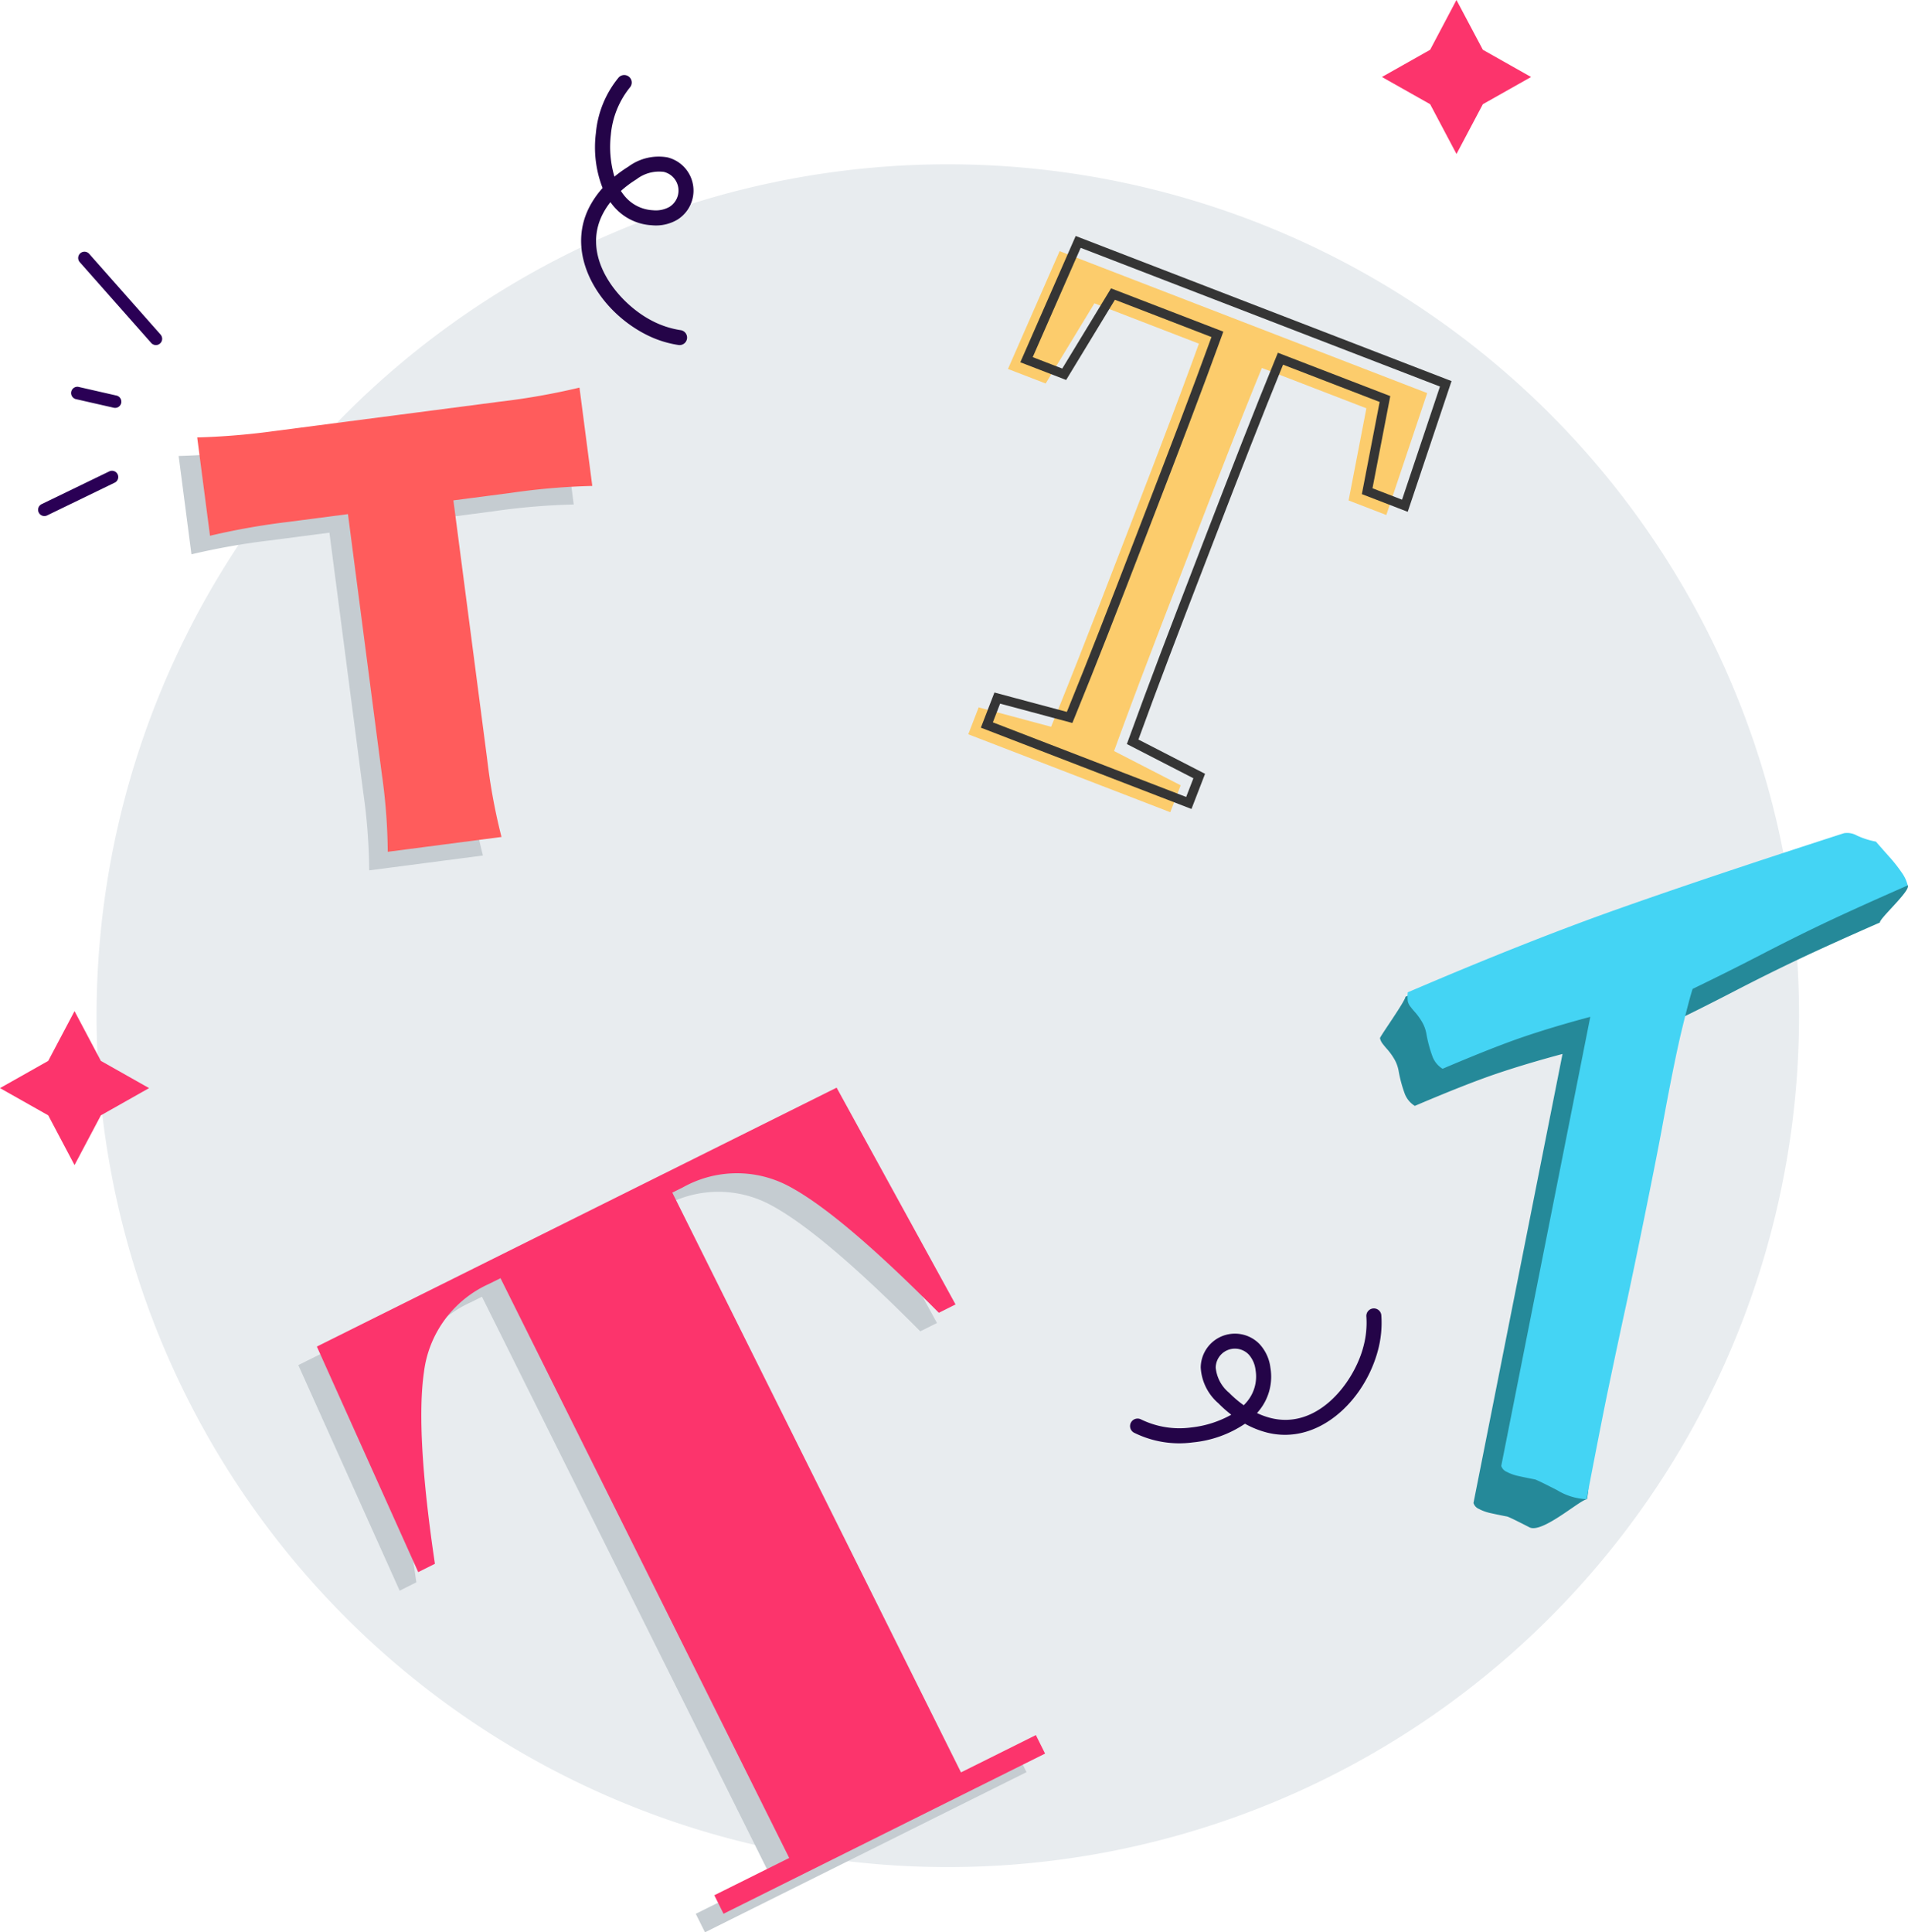 <svg xmlns="http://www.w3.org/2000/svg" xmlns:xlink="http://www.w3.org/1999/xlink" width="205.722" height="208.306" viewBox="0 0 205.722 208.306">
  <defs>
    <clipPath id="clip-path">
      <rect id="Rectangle_155" data-name="Rectangle 155" width="205.722" height="208.306" fill="none"/>
    </clipPath>
  </defs>
  <g id="Group_460" data-name="Group 460" transform="translate(-864 -376)">
    <g id="Group_457" data-name="Group 457" transform="translate(864 376)">
      <path id="Path_70" data-name="Path 70" d="M157.036,0,154.2,5.366,149,8.3l5.2,2.934,2.841,5.365,2.841-5.365,5.2-2.934-5.2-2.935Z" fill="#fc346c"/>
      <g id="Group_458" data-name="Group 458">
        <g id="Group_457-2" data-name="Group 457" clip-path="url(#clip-path)">
          <path id="Path_71" data-name="Path 71" d="M193.975,109.494a91.781,91.781,0,1,1-91.781-91.781,91.781,91.781,0,0,1,91.781,91.781" fill="#e8ecef"/>
          <path id="Path_72" data-name="Path 72" d="M65.8,33.161c-2.785-2.986-4.165-7.119-2.264-10.823a9.9,9.9,0,0,1,1.436-2.071,12.134,12.134,0,0,1-.723-5.92A10.969,10.969,0,0,1,66.7,8.359a.809.809,0,1,1,1.207,1.078,9.459,9.459,0,0,0-2.045,5.09,11.329,11.329,0,0,0,.387,4.516,13.6,13.6,0,0,1,1.508-1.083,5.488,5.488,0,0,1,4.188-1,3.69,3.69,0,0,1,1.072,6.732,4.55,4.55,0,0,1-2.757.59A5.775,5.775,0,0,1,66.1,22.16c-.1-.118-.193-.242-.284-.37a7.983,7.983,0,0,0-.831,1.288c-2.331,4.541,1.488,9.342,4.945,11.3.117.066.236.131.356.193a9.844,9.844,0,0,0,3.076,1.017.809.809,0,1,1-.234,1.6,11.422,11.422,0,0,1-3.585-1.181q-.207-.106-.411-.222A14.047,14.047,0,0,1,65.8,33.161m1.143-12.582a5.271,5.271,0,0,0,.4.549,4.222,4.222,0,0,0,3.043,1.535,3.014,3.014,0,0,0,1.785-.355,2.071,2.071,0,0,0-.6-3.778,4.009,4.009,0,0,0-2.958.806,11.8,11.8,0,0,0-1.664,1.243" fill="#240448"/>
          <path id="Path_73" data-name="Path 73" d="M88.205,119.252l12.823,23.369-1.8.9q-10.472-10.553-16-13.551a11.92,11.92,0,0,0-11.6.03l-1.14.567,31.127,62.5,8.073-4.021.994,1.994L76.012,208.306l-.994-1.994,8.074-4.021-31.127-62.5-1.236.615a12.037,12.037,0,0,0-7.013,9.479q-.937,6.456,1.177,20.693l-1.8.9L32.165,147.162Z" fill="#c5ccd1"/>
          <path id="Path_74" data-name="Path 74" d="M50.535,83.906a63.632,63.632,0,0,0,1.536,8.32l-12.263,1.6a62.137,62.137,0,0,0-.647-8.436L35.518,57.423l-6.548.853a75.673,75.673,0,0,0-8.327,1.48l-1.381-10.6a76.5,76.5,0,0,0,8.318-.688l24.3-3.166a74.171,74.171,0,0,0,8.6-1.517l1.381,10.6a72.277,72.277,0,0,0-8.707.739l-6.269.817Z" fill="#c5ccd1"/>
          <path id="Path_75" data-name="Path 75" d="M146.626,149.823c-2.3,3.376-6.023,5.635-10.055,4.6a9.944,9.944,0,0,1-2.338-.942,12.134,12.134,0,0,1-5.614,2.012,10.965,10.965,0,0,1-6.381-1.064.81.81,0,0,1,.785-1.416,9.465,9.465,0,0,0,5.416.871,11.363,11.363,0,0,0,4.319-1.375,13.48,13.48,0,0,1-1.389-1.232,5.489,5.489,0,0,1-1.906-3.863,3.69,3.69,0,0,1,6.329-2.533,4.562,4.562,0,0,1,1.185,2.559,5.773,5.773,0,0,1-1.145,4.53q-.141.183-.3.36a8.01,8.01,0,0,0,1.44.525c4.944,1.271,8.782-3.515,9.928-7.319.039-.129.075-.259.109-.39a9.816,9.816,0,0,0,.313-3.225.809.809,0,1,1,1.614-.126,11.459,11.459,0,0,1-.359,3.758c-.04.151-.082.3-.127.45a14.041,14.041,0,0,1-1.826,3.821M134.1,151.488a5.111,5.111,0,0,0,.448-.507,4.221,4.221,0,0,0,.825-3.306,3.021,3.021,0,0,0-.741-1.663,2.07,2.07,0,0,0-3.552,1.421,4.013,4.013,0,0,0,1.44,2.707,11.77,11.77,0,0,0,1.58,1.348" fill="#240448"/>
          <path id="Path_76" data-name="Path 76" d="M90.205,117.252l12.823,23.369-1.8.9q-10.472-10.553-16-13.551a11.92,11.92,0,0,0-11.6.03l-1.14.567,31.127,62.5,8.073-4.021.994,1.994L78.012,206.306l-.994-1.994,8.074-4.021-31.127-62.5-1.236.615a12.037,12.037,0,0,0-7.013,9.479q-.937,6.456,1.177,20.693l-1.8.9L34.165,145.162Z" fill="#fc346c"/>
          <path id="Path_77" data-name="Path 77" d="M117.559,79.648l9.742,5.01-1.121,2.9L104.4,79.156l1.121-2.9,10.582,2.834Zm-2.172-47.959,4.668-2.368-7.31,12.022-4.065-1.568,5.569-12.7,39.632,15.3L149.473,55.52l-4.065-1.569,2.665-13.816,1.865,4.89Zm6.725,24.279c2.886-7.477,5.8-15.025,8.468-22.585l6.968,2.689c-3.048,7.247-5.961,14.8-8.9,22.417l-1.4,3.629c-2.886,7.477-5.8,15.026-8.468,22.586l-6.968-2.689c3.048-7.247,5.961-14.8,8.9-22.418Z" fill="#fccc6c"/>
          <path id="Path_78" data-name="Path 78" d="M52.535,81.906a63.632,63.632,0,0,0,1.536,8.32l-12.263,1.6a62.137,62.137,0,0,0-.647-8.436L37.518,55.423l-6.548.853a75.673,75.673,0,0,0-8.327,1.48l-1.381-10.6a76.5,76.5,0,0,0,8.318-.688l24.3-3.166a74.171,74.171,0,0,0,8.6-1.517l1.381,10.6a72.277,72.277,0,0,0-8.707.739l-6.269.817Z" fill="#ff5c5c"/>
          <path id="Path_79" data-name="Path 79" d="M151.536,107.451c8.487-3.635,13.178-3.064,19.571-5.337s14.631-5.037,24.707-8.293a2.111,2.111,0,0,1,1.39.247,8.513,8.513,0,0,0,2.06.66q.7.813,1.464,1.66c.5.567,4.6-1.474,4.967-.941s-3.08,3.594-3,4q-5.267,2.312-8.631,3.9t-7.2,3.577q-3.834,1.983-7.36,3.677-.343,1.02-1.168,4.427t-2.2,10.935q-.621,3.3-1.841,9.3t-2.019,9.676q-.8,3.674-1.884,8.855c-.726,3.453,1.535,3.4.716,7.826-.748.057-4.838,3.73-6.2,3.029s-2.161-1.087-2.388-1.161q-.943-.18-1.75-.36a4.918,4.918,0,0,1-1.319-.466,1.027,1.027,0,0,1-.579-.635l9.6-48.409q-3.927,1.048-7.14,2.137t-8.786,3.462a2.655,2.655,0,0,1-1.072-1.279,14.465,14.465,0,0,1-.681-2.531,3.882,3.882,0,0,0-.51-1.323,7.12,7.12,0,0,0-.656-.91c-.2-.216-.373-.43-.536-.638a1.513,1.513,0,0,1-.3-.618c-.028-.146,2.722-3.985,2.746-4.471" fill="#258999"/>
          <path id="Path_80" data-name="Path 80" d="M12.646,51.063a.652.652,0,0,1,.038.068.677.677,0,0,1-.314.9L5.08,55.564a.676.676,0,0,1-.589-1.218l7.29-3.529a.677.677,0,0,1,.865.246" fill="#2a0055"/>
          <path id="Path_81" data-name="Path 81" d="M13.085,43.344c0,.026-.005.052-.01.079a.676.676,0,0,1-.79.538l-4.106-.935A.676.676,0,0,1,8.431,41.7l4.1.935a.677.677,0,0,1,.55.712" fill="#2a0055"/>
          <path id="Path_82" data-name="Path 82" d="M17.378,36.158a.676.676,0,0,1-1.078.81L8.6,28.261a.677.677,0,0,1,1.014-.9l7.7,8.707a.669.669,0,0,1,.065.086" fill="#2a0055"/>
          <path id="Path_83" data-name="Path 83" d="M8.036,109l2.841,5.366,5.195,2.934-5.195,2.935L8.036,125.6,5.2,120.235,0,117.3l5.2-2.934Z" fill="#fc346c"/>
          <path id="Path_84" data-name="Path 84" d="M128.466,87.208l-22.708-8.765,1.463-3.789,7.807,2.091c2.4-5.876,4.692-11.785,7.216-18.328l1.4-3.629c2.418-6.264,4.772-12.393,6.977-18.455l-10.41-4.018-5.258,8.646-4.942-1.908,5.971-13.613,40.523,15.642L151.78,55.175l-4.943-1.908,1.917-9.935-10.413-4.019c-2.373,5.807-4.683,11.758-7.23,18.356l-1.4,3.63c-2.513,6.511-4.776,12.405-6.967,18.425l7.186,3.695ZM107.051,77.87l20.843,8.045.779-2.017L121.5,80.21l.151-.414c2.24-6.172,4.551-12.192,7.123-18.858l1.4-3.629c2.617-6.775,4.981-12.869,7.424-18.829l.185-.453L149.9,42.7l-1.917,9.936,3.187,1.23,4.089-12.195-38.74-14.953L111.348,38.5l3.186,1.23,5.258-8.645L131.9,35.753l-.167.461c-2.256,6.221-4.671,12.506-7.152,18.934l-1.4,3.629c-2.586,6.7-4.926,12.735-7.392,18.754l-.167.407-7.789-2.086Z" fill="#353535"/>
          <path id="Path_85" data-name="Path 85" d="M151.785,106.974q12.729-5.453,22.322-8.861t24.707-8.292a2.109,2.109,0,0,1,1.389.247,8.5,8.5,0,0,0,2.06.659q.706.813,1.464,1.661a16.126,16.126,0,0,1,1.3,1.648,4.028,4.028,0,0,1,.666,1.411q-5.268,2.312-8.632,3.9t-7.2,3.578q-3.834,1.981-7.359,3.677-.343,1.02-1.169,4.427t-2.2,10.934q-.621,3.3-1.84,9.3t-2.019,9.676q-.8,3.672-1.884,8.855c-.742,3.54-2.351,11.977-2.321,11.82a6.6,6.6,0,0,1-3.166-.965q-2.046-1.049-2.388-1.162-.945-.179-1.751-.359a4.944,4.944,0,0,1-1.318-.466,1.029,1.029,0,0,1-.58-.635l9.6-48.41q-3.927,1.048-7.14,2.137t-8.786,3.462a2.644,2.644,0,0,1-1.072-1.279,14.385,14.385,0,0,1-.681-2.53,3.875,3.875,0,0,0-.511-1.323,7.024,7.024,0,0,0-.656-.91c-.2-.217-.373-.43-.535-.639a1.47,1.47,0,0,1-.3-.618,5.069,5.069,0,0,1,0-.947" fill="#44d4f4"/>
        </g>
      </g>
    </g>
  </g>
</svg>
